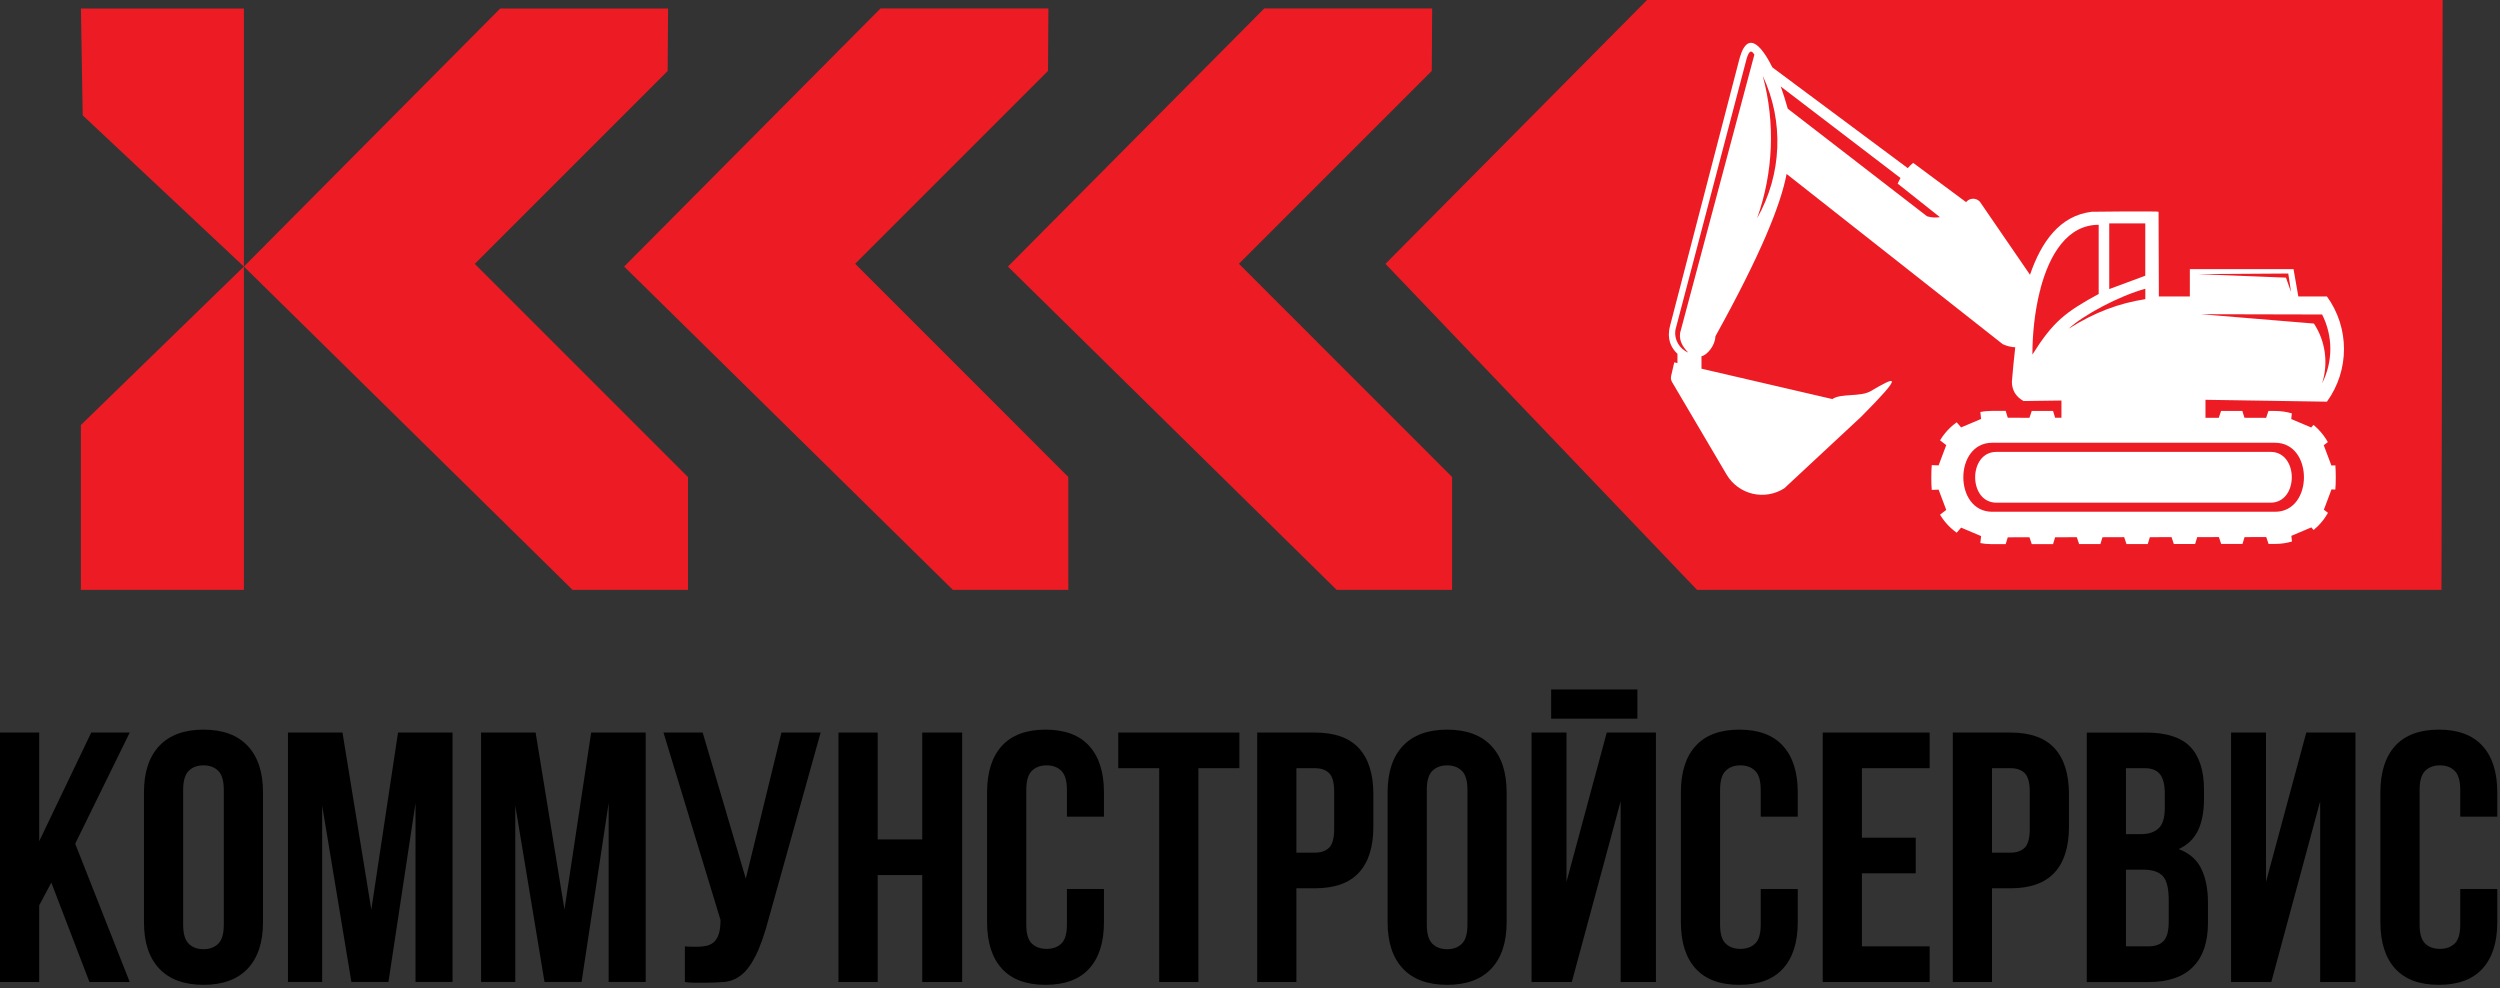 <?xml version="1.0" encoding="UTF-8"?> <svg xmlns="http://www.w3.org/2000/svg" width="625" height="247" viewBox="0 0 625 247" fill="none"><rect x="0" y="0" width="625" height="247" fill="#333333" stroke="none"/><path d="M12.83 220.64L9.8 226.34V245.5H0V183.14H9.8V210.31L22.81 183.14H32.43L18.8 210.93L32.43 245.5H22.36L12.83 220.65V220.64Z" fill="black"></path><path d="M35.99 198.1C35.99 193.05 37.27 189.18 39.82 186.47C42.37 183.77 46.06 182.41 50.87 182.41C55.68 182.41 59.36 183.76 61.92 186.47C64.47 189.17 65.75 193.05 65.75 198.1V230.53C65.75 235.58 64.47 239.45 61.92 242.16C59.37 244.86 55.68 246.21 50.87 246.21C46.06 246.21 42.37 244.86 39.82 242.16C37.26 239.46 35.99 235.58 35.99 230.53V198.1ZM45.79 231.16C45.79 233.42 46.25 235 47.17 235.92C48.09 236.84 49.32 237.3 50.87 237.3C52.42 237.3 53.64 236.84 54.57 235.92C55.5 235 55.95 233.41 55.95 231.16V197.48C55.95 195.22 55.49 193.64 54.57 192.72C53.65 191.8 52.41 191.34 50.87 191.34C49.33 191.34 48.09 191.8 47.17 192.72C46.25 193.64 45.79 195.23 45.79 197.48V231.16Z" fill="black"></path><path d="M92.83 227.41L99.51 183.13H113.14V245.49H103.88V200.77L97.11 245.49H87.85L80.54 201.39V245.49H71.99V183.13H85.62L92.83 227.41Z" fill="black"></path><path d="M141.11 227.41L147.79 183.13H161.42V245.49H152.16V200.77L145.39 245.49H136.13L128.82 201.39V245.49H120.27V183.13H133.9L141.12 227.41H141.11Z" fill="black"></path><path d="M171.23 236.59C171.76 236.65 172.33 236.68 172.92 236.68H174.61C175.38 236.68 176.11 236.59 176.79 236.41C177.47 236.23 178.07 235.91 178.57 235.43C179.08 234.96 179.46 234.27 179.73 233.38C180 232.49 180.13 231.36 180.13 230L165.87 183.14H175.67L186.45 219.67L195.36 183.14H205.16L192.33 229.11C191.2 233.39 190.06 236.67 188.9 238.95C187.74 241.24 186.51 242.87 185.2 243.85C183.89 244.83 182.48 245.38 180.97 245.5C179.46 245.62 177.78 245.68 175.94 245.68H173.53C172.82 245.68 172.05 245.62 171.22 245.5V236.59H171.23Z" fill="black"></path><path d="M219.42 245.5H209.62V183.14H219.42V209.86H230.56V183.14H240.54V245.5H230.56V218.77H219.42V245.5Z" fill="black"></path><path d="M275.99 222.25V230.53C275.99 235.58 274.76 239.45 272.29 242.16C269.83 244.86 266.19 246.21 261.38 246.21C256.57 246.21 252.93 244.86 250.47 242.16C248.01 239.46 246.77 235.58 246.77 230.53V198.1C246.77 193.05 248 189.18 250.47 186.47C252.93 183.77 256.57 182.41 261.38 182.41C266.19 182.41 269.83 183.76 272.29 186.47C274.75 189.17 275.99 193.05 275.99 198.1V204.16H266.73V197.48C266.73 195.22 266.27 193.64 265.35 192.72C264.43 191.8 263.19 191.34 261.65 191.34C260.11 191.34 258.87 191.8 257.95 192.72C257.03 193.64 256.57 195.23 256.57 197.48V231.16C256.57 233.42 257.03 234.99 257.95 235.88C258.87 236.77 260.1 237.22 261.65 237.22C263.2 237.22 264.42 236.77 265.35 235.88C266.27 234.99 266.73 233.42 266.73 231.16V222.25H275.99Z" fill="black"></path><path d="M279.56 183.14H309.85V192.05H299.6V245.5H289.8V192.05H279.56V183.14Z" fill="black"></path><path d="M328.73 183.14C333.66 183.14 337.33 184.45 339.73 187.06C342.13 189.68 343.34 193.51 343.34 198.55V206.66C343.34 211.71 342.14 215.54 339.73 218.15C337.32 220.77 333.66 222.07 328.73 222.07H324.1V245.5H314.3V183.14H328.73ZM324.1 192.05V213.16H328.73C330.27 213.16 331.46 212.74 332.29 211.91C333.12 211.08 333.54 209.53 333.54 207.28V197.93C333.54 195.67 333.12 194.13 332.29 193.3C331.46 192.47 330.27 192.05 328.73 192.05H324.1Z" fill="black"></path><path d="M346.9 198.1C346.9 193.05 348.18 189.18 350.73 186.47C353.28 183.77 356.97 182.41 361.78 182.41C366.59 182.41 370.27 183.76 372.83 186.47C375.38 189.17 376.66 193.05 376.66 198.1V230.53C376.66 235.58 375.38 239.45 372.83 242.16C370.28 244.86 366.59 246.21 361.78 246.21C356.97 246.21 353.28 244.86 350.73 242.16C348.18 239.46 346.9 235.58 346.9 230.53V198.1ZM356.7 231.16C356.7 233.42 357.16 235 358.08 235.92C359 236.84 360.23 237.3 361.78 237.3C363.33 237.3 364.55 236.84 365.48 235.92C366.41 235 366.86 233.41 366.86 231.16V197.48C366.86 195.22 366.4 193.64 365.48 192.72C364.56 191.8 363.32 191.34 361.78 191.34C360.24 191.34 359 191.8 358.08 192.72C357.16 193.64 356.7 195.23 356.7 197.48V231.16Z" fill="black"></path><path d="M392.96 245.5H382.89V183.14H391.62V220.47L401.69 183.14H413.98V245.5H405.16V200.33L392.95 245.5H392.96ZM409.35 172.36V179.67H387.79V172.36H409.35Z" fill="black"></path><path d="M449.44 222.25V230.53C449.44 235.58 448.21 239.45 445.74 242.16C443.28 244.86 439.64 246.21 434.83 246.21C430.02 246.21 426.38 244.86 423.92 242.16C421.46 239.46 420.22 235.58 420.22 230.53V198.1C420.22 193.05 421.45 189.18 423.92 186.47C426.38 183.77 430.02 182.41 434.83 182.41C439.64 182.41 443.28 183.76 445.74 186.47C448.2 189.17 449.44 193.05 449.44 198.1V204.16H440.18V197.48C440.18 195.22 439.72 193.64 438.8 192.72C437.88 191.8 436.64 191.34 435.1 191.34C433.56 191.34 432.32 191.8 431.4 192.72C430.48 193.64 430.02 195.23 430.02 197.48V231.16C430.02 233.42 430.48 234.99 431.4 235.88C432.32 236.77 433.55 237.22 435.1 237.22C436.65 237.22 437.87 236.77 438.8 235.88C439.72 234.99 440.18 233.42 440.18 231.16V222.25H449.44Z" fill="black"></path><path d="M465.48 209.42H478.93V218.33H465.48V236.59H482.41V245.5H455.68V183.14H482.41V192.05H465.48V209.42Z" fill="black"></path><path d="M502.63 183.14C507.56 183.14 511.23 184.45 513.63 187.06C516.03 189.68 517.24 193.51 517.24 198.55V206.66C517.24 211.71 516.04 215.54 513.63 218.15C511.22 220.77 507.56 222.07 502.63 222.07H498V245.5H488.2V183.14H502.63ZM498 192.05V213.16H502.63C504.17 213.16 505.36 212.74 506.19 211.91C507.02 211.08 507.44 209.53 507.44 207.28V197.93C507.44 195.67 507.02 194.13 506.19 193.3C505.36 192.47 504.17 192.05 502.63 192.05H498Z" fill="black"></path><path d="M536.48 183.14C541.59 183.14 545.29 184.33 547.57 186.7C549.85 189.08 551 192.67 551 197.48V199.71C551 202.92 550.49 205.56 549.49 207.64C548.48 209.72 546.87 211.26 544.68 212.27C547.35 213.28 549.24 214.93 550.34 217.22C551.44 219.51 551.99 222.31 551.99 225.64V230.72C551.99 235.53 550.75 239.2 548.25 241.72C545.75 244.25 542.04 245.51 537.11 245.51H521.69V183.15H536.48V183.14ZM531.49 192.05V208.53H535.32C537.16 208.53 538.6 208.05 539.64 207.1C540.68 206.15 541.2 204.43 541.2 201.93V198.46C541.2 196.2 540.8 194.57 540 193.56C539.2 192.55 537.94 192.05 536.21 192.05H531.49ZM531.49 217.43V236.59H537.1C538.76 236.59 540.02 236.15 540.89 235.25C541.75 234.36 542.18 232.76 542.18 230.44V225C542.18 222.09 541.69 220.1 540.71 219.03C539.73 217.96 538.11 217.42 535.86 217.42H531.49V217.43Z" fill="black"></path><path d="M567.84 245.5H557.77V183.14H566.5V220.47L576.57 183.14H588.86V245.5H580.04V200.33L567.83 245.5H567.84Z" fill="black"></path><path d="M624.32 222.25V230.53C624.32 235.58 623.09 239.45 620.62 242.16C618.16 244.86 614.52 246.21 609.71 246.21C604.9 246.21 601.26 244.86 598.8 242.16C596.34 239.46 595.1 235.58 595.1 230.53V198.1C595.1 193.05 596.33 189.18 598.8 186.47C601.26 183.77 604.9 182.41 609.71 182.41C614.52 182.41 618.16 183.76 620.62 186.47C623.08 189.17 624.32 193.05 624.32 198.1V204.16H615.06V197.48C615.06 195.22 614.6 193.64 613.68 192.72C612.76 191.8 611.52 191.34 609.98 191.34C608.44 191.34 607.2 191.8 606.28 192.72C605.36 193.64 604.9 195.23 604.9 197.48V231.16C604.9 233.42 605.36 234.99 606.28 235.88C607.2 236.77 608.43 237.22 609.98 237.22C611.53 237.22 612.75 236.77 613.68 235.88C614.6 234.99 615.06 233.42 615.06 231.16V222.25H624.32Z" fill="black"></path><path d="M610.37 147.47H424.26C398.3 120.3 372.33 93.13 346.37 65.96C368.17 43.97 389.96 21.99 411.76 0H610.66C610.56 49.16 610.47 98.32 610.37 147.48V147.47Z" fill="#ED1C24"></path><path d="M20.22 2.13H60.97V66.65C82.33 45.14 103.69 23.64 125.05 2.13H167.02C166.98 7.34 166.95 12.54 166.91 17.75L118.69 65.97L172 119.28V147.46H143.14L60.97 66.64V147.46H20.22V106.26C33.8 93.05 47.38 79.85 60.97 66.64C47.54 54.04 34.11 41.44 20.68 28.84L20.23 2.13H20.22Z" fill="#ED1C24"></path><path d="M267.08 119.27V147.46H238.22L156.04 66.64C177.42 45.13 198.78 23.62 220.13 2.11H262.1C262.07 7.33 262.02 12.54 262 17.73L213.79 65.94L267.09 119.26L267.08 119.27Z" fill="#ED1C24"></path><path d="M363.02 119.27V147.46H334.16L251.98 66.64C273.36 45.13 294.72 23.62 316.07 2.11H358.04C358.01 7.33 357.96 12.54 357.94 17.73L309.73 65.94L363.03 119.26L363.02 119.27Z" fill="#ED1C24"></path><path fill-rule="evenodd" clip-rule="evenodd" d="M583.83 116.25C583.98 117.72 583.98 120.92 583.83 122.39L582.88 122.35L580.97 127.42L581.99 128.21C581.3 129.44 580.45 130.56 579.46 131.54C579.12 131.87 578.77 132.19 578.4 132.5L577.83 131.85L572.84 133.96L572.99 135.38C571.65 135.77 570.24 135.98 568.78 135.98H567.14L566.56 134.26L561.14 134.28L560.62 135.99H555.3L554.72 134.27L549.3 134.29L548.78 136H543.46L542.88 134.28L537.46 134.3L536.94 136.01H531.62L531.04 134.29L525.62 134.31L525.1 136.02H519.78L519.2 134.3L513.78 134.32L513.26 136.03H507.94L507.36 134.31L501.94 134.33L501.42 136.04H497.99C497 136.04 496.03 135.95 495.09 135.76L495.27 134.02L490.28 131.91L489.17 133.18C487.49 131.97 486.08 130.46 485.01 128.67L486.56 127.48L484.65 122.41L482.94 122.48C482.79 121.01 482.79 117.75 482.94 116.28L484.65 116.35L486.56 111.28L485.01 110.09C486.08 108.3 487.49 106.79 489.17 105.58L490.28 106.85L495.27 104.74L495.09 103C496.03 102.81 497 102.72 497.99 102.72H501.42L501.94 104.43L507.36 104.45L507.94 102.73H513.26L513.78 104.44H515.36V100.13L505.89 100.26C503.96 99.18 502.99 97.57 502.97 95.44C503.19 92.86 503.45 89.92 503.81 86.82C502.76 86.77 501.7 86.52 500.68 86.04L446.65 43.49C445.18 51.22 440.26 63.48 428.85 84.08C428.81 86.4 426.73 88.82 425.37 89.06V92.17L458.09 99.77C460.23 98.26 465.11 99.31 467.72 97.76C473.99 94.05 476.27 93.15 465.28 104.2L446.07 122.08C443.73 123.57 440.89 124.06 438.19 123.44C435.49 122.81 433.15 121.12 431.71 118.75L418.02 95.52C417.72 95.01 417.66 94.52 417.8 93.9L418.57 90.58L419.36 90.77V88.46C417.75 86.93 416.67 84.78 417.5 81.51L434.88 14.63C437.11 6.56 441.08 12.79 443.1 16.85L476.94 42.03C477.36 41.56 477.81 41.12 478.28 40.71L491.52 50.53C491.93 50.02 492.54 49.71 493.2 49.68C493.87 49.66 494.52 49.93 494.97 50.43L507.5 68.69C510.31 60.49 514.95 53.89 522.94 52.94C523.13 52.92 539.64 52.75 539.64 52.95L539.71 71.6V74.11H547.33H547.46V67.28H573.38L574.58 74.11H581.73C587.42 81.95 587.42 92.57 581.73 100.42L551.37 99.95V104.45H554.69L555.27 102.73H560.59L561.11 104.44L566.53 104.46L567.11 102.74H568.75C570.2 102.74 571.62 102.95 572.96 103.34L572.81 104.76L577.8 106.87L578.37 106.22C578.74 106.52 579.09 106.85 579.43 107.19C580.42 108.17 581.27 109.29 581.96 110.52L580.94 111.31L582.85 116.38L583.8 116.34L583.83 116.25ZM499.1 112.97C492.02 112.97 492.02 125.67 499.1 125.67H567.64C574.72 125.67 574.72 112.97 567.64 112.97H499.1ZM527.31 55.85V72.27L536.32 68.93V55.85H527.31ZM571.49 69.41L549.45 68.53L572.07 68.38L572.76 72.99L571.49 69.41ZM536.33 72.19C529.75 73.99 520.81 78.78 517.17 82.17C523.76 78.01 529.75 75.81 536.33 74.79V72.19ZM578.48 80.89C578.48 80.89 569.06 80.11 550.22 78.55C550.22 78.55 560.32 78.57 580.53 78.62C583.27 84.03 583.27 90.41 580.53 95.82C582.13 90.79 581.38 85.3 578.48 80.89ZM524.67 73.49C516.33 78.03 513.24 80.44 508.1 88.65C508.1 83.7 508.65 77.95 509.99 72.68C510.03 72.57 510.08 72.47 510.12 72.36L510.08 72.31C512.37 63.55 516.88 56.2 524.67 56.2V73.49ZM422.07 88.14C419.9 87.26 418.45 84.9 418.87 82.41L436.65 14.7C437.32 12.46 437.91 12.53 438.59 13.67L420.19 82.61C419.48 84.81 420.62 86.68 422.06 88.14H422.07ZM439.27 54.57C443.35 43.12 443.85 30.7 440.69 18.96C446.03 30.36 445.5 43.63 439.27 54.57ZM446.94 27.18C446.38 25.17 445.8 23.32 445.19 21.63L475.13 44.51C474.87 44.96 474.63 45.43 474.42 45.91L484.98 54.29C483.88 54.46 482.81 54.39 481.76 54.07L446.95 27.18H446.94ZM498.04 110.69C488.43 110.69 488.43 127.94 498.04 127.94H568.78C578.39 127.94 578.39 110.69 568.78 110.69H498.04Z" fill="white"></path></svg> 
